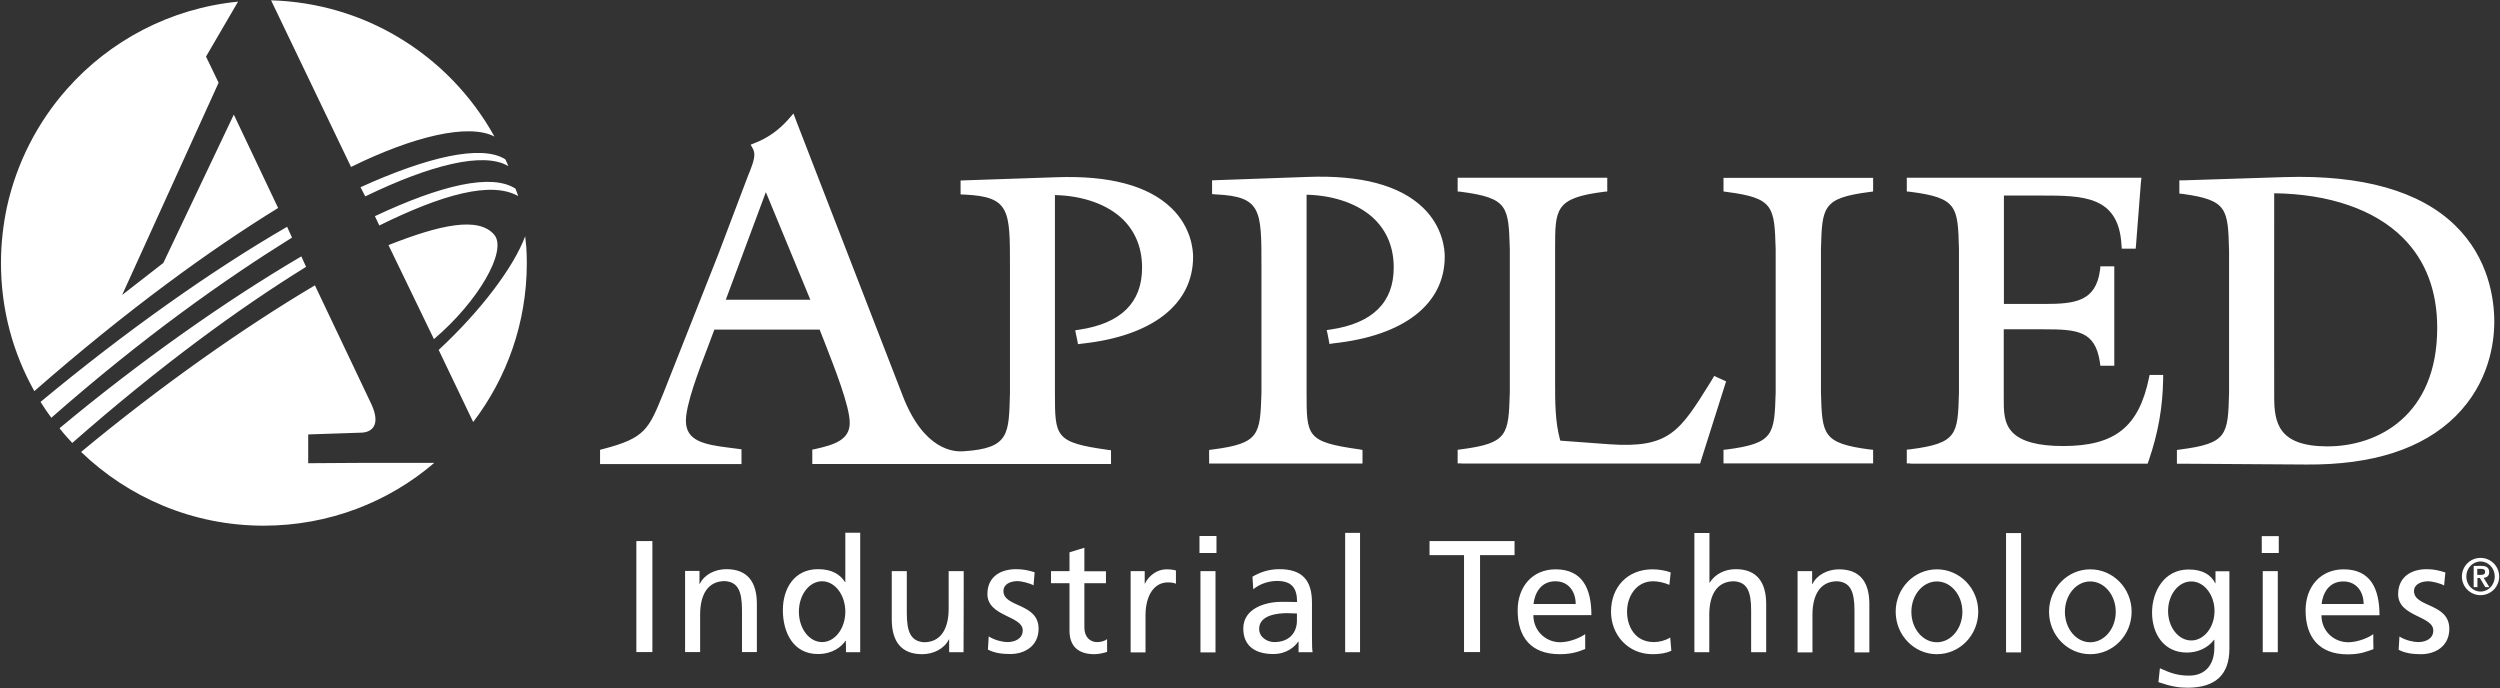 <svg version="1.2" xmlns="http://www.w3.org/2000/svg" viewBox="0 0 1529 421" width="1529" height="421">
	<rect x="0" y="0" width="1529" height="421" fill="#333333" stroke="none"/>
	<title>applied-logo-svg</title>
	<style>
		.s0 { fill: #ffffff } 
	</style>
	<path id="Layer" fill-rule="evenodd" class="s0" d="m741.3 118.7v-8.4l2.4-0.1 56.1-2c32.5-1.2 56.2 5.1 70.4 18.7 12.5 12 13.4 26 13.4 30 0 29.1-24.9 48.5-68.2 53.1l-2.3 0.4-0.4-2.2-0.7-3.7-0.6-2.6 2.6-0.4c25.5-3.8 38.4-16.6 38.4-37.8 0-12-3.9-21.8-11.6-29.5-9.3-9.2-24.3-14.6-41.2-15.1q-0.5 0-0.5 0v121c0 26.8 0 30.2 32.1 34.7l2.1 0.4v8.3h-93.8v-8.3l2.2-0.3c28.8-3.7 29-9.1 29.8-34.7v-77.6c0-34.2 0-42.4-27.9-43.7zm152.6 164.7h-2.4v-8.3l2.1-0.3c28.9-3.7 29-9.1 29.8-34.8 0 0 0-87.9 0-87.8-0.8-25.8-0.9-31.1-29.8-34.9l-2.1-0.2v-8.4h91.5v8.4l-2.1 0.2c-29.8 3.8-29.8 10.4-29.8 34.8v82c0 11.7 0 23.7 3 34.8 0.2 0.5 0.2 0.6 0.2 0.6l1.3 0.1 28.5 2.1c36.8 2.6 43.2-7.7 62-37.9l1.2-2 1.1-1.9 1.9 0.9 3.3 1.5 2.1 1-0.7 2.1-14.7 46.4-0.5 1.7h-145.9zm60.4-13.8q0 0 0 0zm159.4-29.6c0.7 25.8 0.9 31.1 29.8 34.9l2.1 0.2v8.3h-91.5v-8.3l2.1-0.2c28.8-3.8 29-9.1 29.8-34.8 0 0 0-87.9 0-87.8-0.8-25.8-1-31.2-29.8-34.9l-2.1-0.3v-8.3h91.5v8.3l-2.1 0.3c-28.9 3.7-29.1 9.1-29.8 34.9 0-0.1 0 87.9 0 87.7zm54.7 43.4h-2.2v-8.4l2.1-0.2c28.9-3.7 29.1-9.1 29.8-34.8 0 0 0-87.9 0-87.8-0.7-25.8-0.9-31.2-29.8-34.9l-2.1-0.2v-8.4h143.5l-0.3 2.6-3 38.5-0.2 2.3h-8.5l-0.2-2.3c-1.7-30.2-23.7-30.2-49.3-30.2h-22.6v66.3h24.4c19.1 0 31.8-1.4 34.4-20.8l0.2-2.2h8.5v60.8h-8.5l-0.3-2.2c-2.9-19.2-13.8-20.1-34.4-20.1h-24.4c0 1.1 0 40.7 0 41.8 0 7.8-0.2 15.6 5.4 21.3 5.4 5.5 15.5 8.3 30.9 8.3 31.7 0 46.3-11.7 52.5-41.6l0.4-1.9h8.3v2.4c-0.3 17.5-3 33-8.9 50.2l-0.6 1.7h-145.1zm357.1-86.7c0 12.9-3.1 37.4-23.7 57.9-20.1 19.9-50.7 29.8-91.1 29.5l-76.8-0.5h-2.5v-8.4l2.1-0.3c28.9-3.7 29.1-9 29.8-34.7 0 0 0-86.8 0-86.7-0.7-25.8-0.9-31.1-28.3-34.9l-2.1-0.2v-8.1h2.4l62.3-2c47.2-1.4 82.2 8.5 103.8 29.4 20.9 20.2 24.1 45.6 24.1 59zm-34.9 3.8c0-22.7-7.1-41.3-21.1-55.2-17.3-17.2-45.1-26.7-78.6-27.1-0.1 4.3 0 124.5 0 124.5 0 15.9 2.6 30.3 32.6 30.3 31 0 67.1-19 67.1-72.5zm-792.1-36.7c0-11.9-3.9-21.8-11.5-29.4-9.4-9.3-24.5-14.7-41.8-15.1v121c0 26.8 0 30.3 32.2 34.8l2.1 0.3v8.4h-182.7v-8.8l1.9-0.4c11.5-2.6 21-5.5 21-16 0-10-8.7-32.2-15.6-49.9l-2.8-7.1h-64.4c-1.1 3-2.5 6.6-3.9 10.4-5.7 14.8-13.5 35.2-13.5 45.4 0 12.2 11 14.5 26.4 16.4 2 0.2 3.7 0.5 5.4 0.7l2.2 0.3v9h-86.5v-8.7l1.9-0.5c25.7-6.7 27.8-12 36.7-33.8l33.6-85 17.8-47c0.5-1.3 1-2.7 1.6-4 2.1-5.5 3.9-10.3 1.9-13.8l-1.4-2.5 2.7-1.1c8-3.1 14.9-8.1 20.8-14.9l2.7-3.1 1.4 3.8 65.5 169.1c13 33.4 31.5 34.1 37 33.7 28.4-1.8 27.8-10.5 28.5-35.8v-77.5c0-34.2 0-42.4-27.8-43.7l-2.4-0.1v-8.5l2.4-0.1 56-1.9c32.5-1.2 56.2 5.1 70.4 18.7 12.5 12 13.4 26 13.4 30 0 29-24.9 48.5-68.2 53.1l-2.2 0.3-0.4-2.2-0.8-3.8-0.5-2.5 2.6-0.4c25.4-3.8 38.3-16.6 38.3-37.8zm-202.9 19.5l-27.2-65.8-24.5 65.8zm-106.4 147.6h9.8v67.9h-9.8zm29.8 18.3h8.8v7.9h0.2c2.7-5.7 9.3-9 16.3-9 12.9 0 18.6 7.9 18.6 21.2v29.5h-9.1v-25.6c0-11.7-2.5-17.3-10.5-17.8-10.5 0-15.1 8.4-15.1 20.5v22.9h-9.2zm98.3 42.7h-0.2c-2.4 3.7-8 8.1-16.9 8.1-15.1 0-21.4-13.3-21.4-26.8 0-13.4 7.1-25.1 21.5-25.1 8.7 0 13.7 3.4 16.5 7.9h0.2v-30.2h9.1v73.1h-8.7c0 0 0-7-0.1-7zm-0.3-17.8c0-10.3-6.4-18.6-14.2-18.6-7.9 0-14.2 8.3-14.2 18.6 0 10.3 6.3 18.6 14.2 18.6 7.8 0 14.2-8.3 14.2-18.6zm72.3 24.8h-8.8v-7.8h-0.2c-2.7 5.6-9.3 9-16.3 9-12.9 0-18.6-7.9-18.6-21.3v-29.5h9.2v25.7c0 11.6 2.5 17.2 10.5 17.8 10.4 0 15.1-8.4 15.1-20.5v-23h9.2c0 0 0 49.6-0.1 49.6zm15.4-9.7c3.6 2.4 8.8 3.5 11.4 3.5 4.2 0 9.4-1.8 9.4-7.2 0-9-21.6-8.3-21.6-22.2 0-10.3 7.7-15.2 17.6-15.2 4.3 0 7.8 0.8 11.3 1.9l-0.7 8c-2.1-1.3-7.5-2.6-9.7-2.6-4.7 0-8.7 2-8.7 6.1 0 10.1 21.5 7.2 21.5 23 0 10.6-8.5 15.5-17.3 15.5-4.7 0-9.4-0.5-13.7-2.7zm71.7-32.5h-13.2v27.1c0 5.8 3.5 8.9 7.7 8.9 2.8 0 4.9-0.8 6.2-1.8v7.8c-2 0.6-4.8 1.4-7.8 1.4-9.4 0-15.2-4.5-15.2-14.4v-29h-11.3v-7.4h11.3v-11.5l9.1-2.8v14.4h13.2zm15.1-7.4h8.6v7.7h0.1c2.5-5.2 7.8-8.8 13-8.8 2.7 0 4.1 0.2 6 0.7v8.1c-1.6-0.7-3.4-0.8-5-0.8-8.2 0-13.6 7.8-13.6 20.2v22.6h-9.1zm52.5-11.1h-10.4v-10.4h10.4zm-9.8 11.1h9.2v49.7h-9.2zm31.8 3.4c4.6-2.7 10-4.6 16.4-4.6 14.3 0 20 7 20 20.5v20.5c0 5.7 0.1 8.3 0.4 9.8h-8.6v-6.5h-0.2c-2.1 3.1-7 7.6-15.3 7.6-10.7 0-18.3-4.7-18.3-15.6 0-12.4 13.7-16.3 23.1-16.3 3.6 0 6.1 0 9.8 0.1 0-8.5-3.2-12.9-12.3-12.9-5.2 0-10.7 1.9-14.5 5.1zm27.2 22.5c-2 0-3.9-0.2-5.9-0.2-5 0-17.2 0.8-17.2 9.6 0 5.3 5.1 8.1 9.3 8.1 9 0 13.8-5.7 13.8-13.1zm29.5-49.3h9.1v73h-9.1zm72.7 13.6h-21.1v-8.6h52v8.6h-21.1v59.3h-9.8zm74.2 57.4c-3.5 1.3-7.5 3.2-15.7 3.2-17.7 0-25.7-10.6-25.7-26.8 0-14.7 9.2-25.1 23.2-25.1 16.6 0 21.9 12 21.9 28h-35.5c0 9.9 7.8 16.6 16.4 16.6 6.1 0 13.1-3.2 15.3-5v9.1zm-5.9-27.5c0-7.7-4.5-13.9-12.4-13.9-9 0-12.7 7.4-13.4 13.9zm57.3-11.7c-3.5-1.5-7.1-2.2-10-2.2-10.2 0-15.9 9.2-15.9 18.6 0 8.8 4.7 18.6 16.5 18.6 3.2 0 7.1-1 9.9-2.8l0.7 8.1c-3.9 1.8-8.2 2.1-11.5 2.1-15 0-25.4-11.8-25.4-26 0-15.1 10.1-25.9 25.4-25.9 3.7 0 8.5 0.8 11.1 1.9zm15.3-31.7h9.2v30.4h0.1c3.3-5.2 9.1-8.3 16-8.3 12.9 0 18.6 8 18.6 21.3v29.5h-9.2v-25.7c0-11.6-2.5-17.2-10.5-17.7-10.5 0-15.1 8.4-15.1 20.4v23h-9.1zm72 23.3v7.9h0.2c2.7-5.6 9.3-9 16.2-9 13 0 18.6 7.9 18.6 21.2v29.6h-9.1v-25.7c0-11.7-2.6-17.3-10.6-17.8-10.4 0-15.1 8.4-15.1 20.5v23h-9.1v-49.7zm76.3 50.8c-13.9 0-25.2-11.6-25.2-26 0-14.3 11.3-25.9 25.2-25.9 14 0 25.3 11.6 25.3 25.9 0 14.4-11.3 26-25.3 26zm15.6-25.9c0-10.3-7-18.6-15.6-18.6-8.6 0-15.6 8.3-15.6 18.6 0 10.3 7 18.6 15.6 18.6 8.6 0 15.6-8.3 15.6-18.6zm26.7-48.2h9.2v73h-9.2zm51.5 74.1c-13.9 0-25.2-11.6-25.2-26 0-14.3 11.3-25.9 25.2-25.9 14 0 25.3 11.6 25.3 25.9 0 14.4-11.3 26-25.3 26zm15.6-25.9c0-10.3-7-18.6-15.6-18.6-8.6 0-15.5 8.3-15.5 18.6 0 10.3 6.9 18.6 15.5 18.6 8.6 0 15.6-8.3 15.6-18.6zm69.5 22.6c0 15.1-7.8 23.8-25.6 23.8-5.3 0-9.9-0.7-17.8-3.4l0.9-8.5c7 3.2 11.2 4.5 17.9 4.5 9.7 0 15.4-6.5 15.4-17v-4.9h-0.2c-3.9 5.2-10.3 7.8-16.6 7.8-14.3 0-21.3-11.7-21.3-24.5 0-12.7 7.3-26.3 22.3-26.3 8.7 0 13.7 3.2 16.4 8.5h0.1v-7.4h8.5zm-9.1-23.1c0-10-6.4-18.1-14.2-18.1-7.9 0-14.2 8.1-14.2 18.1 0 9.9 6.3 18 14.2 18 7.8 0 14.2-8.1 14.2-18zm39.3-35.5h-10.4v-10.3h10.4zm-9.8 11.1h9.2v49.6h-9.2zm67.7 47.7c-3.5 1.2-7.5 3.2-15.7 3.2-17.7 0-25.8-10.7-25.8-26.9 0-14.7 9.3-25.1 23.3-25.1 16.6 0 21.9 12.1 21.9 28.1h-35.5c0 9.8 7.7 16.5 16.4 16.5 6 0 13.1-3.1 15.3-5 0 0 0 9.2 0.1 9.2zm-6-27.6c0-7.6-4.5-13.8-12.4-13.8-9 0-12.6 7.4-13.3 13.8zm21.9 19.9c3.6 2.3 8.7 3.4 11.4 3.4 4.1 0 9.3-1.7 9.3-7.1 0-9.1-21.5-8.3-21.5-22.2 0-10.3 7.7-15.3 17.5-15.3 4.4 0 7.8 0.9 11.4 2l-0.8 8c-2-1.3-7.4-2.6-9.6-2.6-4.7 0-8.8 2-8.8 6 0 10.1 21.6 7.2 21.6 23.1 0 10.6-8.5 15.5-17.3 15.5-4.7 0-9.5-0.5-13.7-2.7zm-1466.9-228.5c0-11.7 1.3-23 3.6-34 6-27.4 18.9-52.2 36.8-72.4 26.1-29.5 63.1-49.3 104.6-53.4l-19.6 33.6 7.7 16-59 129.8 25.2-19.6 43.1-90.7 27.1 57.1c-41.6 25.6-91.9 62-149.1 112-13.1-23.4-20.4-49.8-20.4-78.4zm165.2-160.6c28.3 0.8 54.9 8.9 77.7 22.5 24.7 14.7 45 35.7 58.9 60.8-15.8-8.2-49.5-0.2-87.7 18.6zm144 98.8c0.6 1.2 1.1 2.6 1.1 2.6-15-9-47.6-0.8-87.5 18.5l-2.9-5.6c40.7-18.5 74-26.3 88.5-17.1 0 0 0.4 0.6 0.8 1.6zm6.2 18.3c0.5 1.2 0.9 2.6 0.9 2.6-16.5-9.3-46.4-1-84.9 18l-2.7-5.7c40.6-19.1 71.5-26.3 86-16.8 0 0 0.2 0.5 0.7 1.9zm-0.7-1.9q0 0 0.1 0 0 0-0.1 0zm-77.7 34.5c31.3-12.4 55.2-17.7 64.7-6.3 8.1 9.6-9.6 40.6-36.9 63.8zm84.6 11c0 36.5-12.2 70.2-32.8 97.2l-21.1-44.1c26.1-24.2 46-50.9 52.9-69.5l0.7 6.9c0.2 3 0.3 6.3 0.3 9.5zm-160.9 160.6c-43.4 0-82.7-17.2-111.7-45.1 48.2-40 98.7-75.6 143-101.9l34.6 72.8c5.5 12.1 0.9 16.9-5.9 17.3l-32.8 1.1v17.6c16-0.2 47.7-0.3 77.1-0.2-28 24-64.5 38.4-104.3 38.4zm-117.1-50.6c-2.7-2.9-5.4-5.9-7.8-9 50.1-41.7 102.1-78.2 147.9-105.1l2.9 6.4c-40.6 25.1-88.9 60.2-143 107.7zm-12.8-15.4c-2.3-3.1-4.5-6.3-6.6-9.7 51.3-42.6 104.3-80.2 150.8-107.1l3 6.6c-41.3 25.7-91.1 60.9-147.2 110.2zm1485.7 108.5c-6.3 0-11.4-5.1-11.4-11.4 0-6.3 5.1-11.4 11.4-11.4 6.3 0 11.4 5.1 11.4 11.4 0 6.3-5.1 11.4-11.4 11.4zm8.7-11.4c0-5.1-3.9-9.2-8.7-9.2-4.8 0-8.7 4.1-8.7 9.2 0 5.1 3.9 9.2 8.7 9.2 4.8 0 8.7-4.1 8.7-9.2zm-8.2-6.5c3.1 0 4.8 1.1 4.8 3.8 0 2.2-1.3 3.3-3.4 3.5l3.5 5.7h-2.5l-3.3-5.6h-1.5v5.6h-2.3v-13zm-2.5 5.5h2.1c1.5 0 2.7-0.2 2.7-2 0-1.5-1.4-1.7-2.7-1.7h-2.1z"/>
</svg>